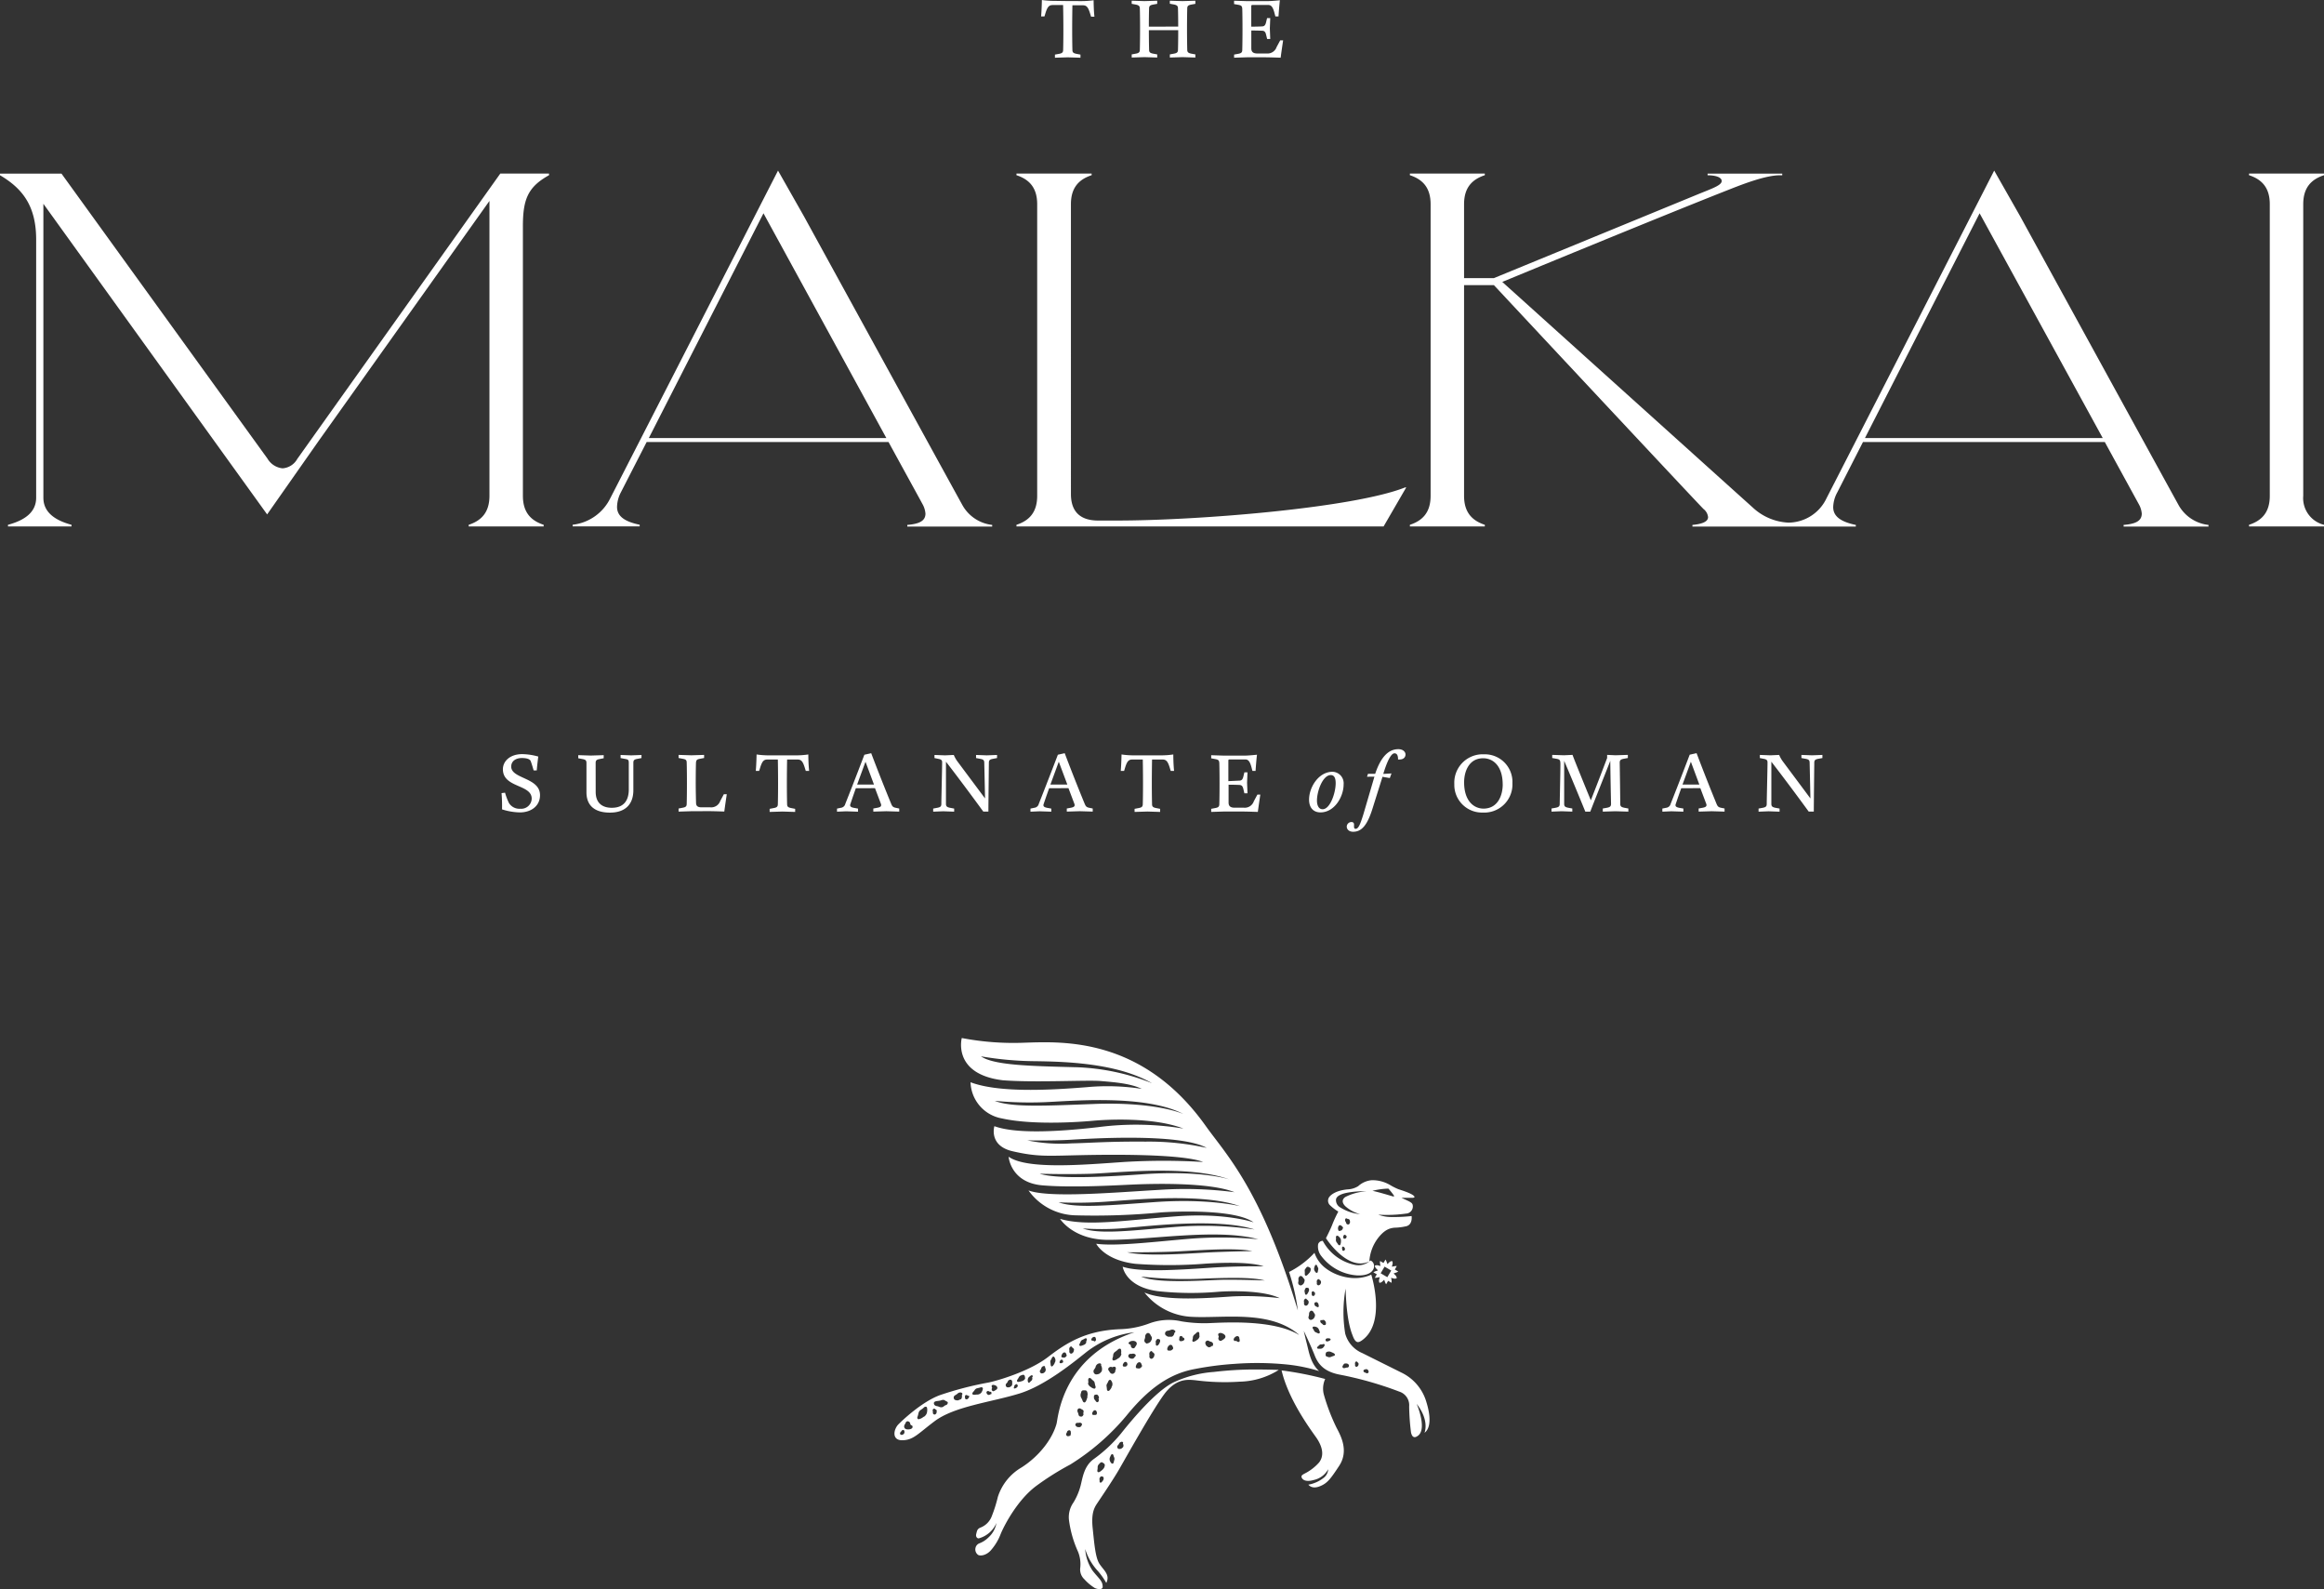 <svg xmlns="http://www.w3.org/2000/svg" width="486.433" height="332.551" viewBox="0 0 486.433 332.551">
  <rect x="0" y="0" width="486.433" height="332.551" fill="#333333" stroke="none"/>
  <g id="Group_272" data-name="Group 272" transform="translate(-90.998 0.111)">
    <g id="Group_298" data-name="Group 298">
      <path id="Path_73" data-name="Path 73" d="M573.086,103.653V42.617c0-3.485,1.7-5.2,4.344-6.062v-.343H561.74v.343c2.643.859,4.344,2.577,4.344,6.062v61.036c0,3.485-1.7,5.195-4.344,6.062v.344h15.691v-.344A5.746,5.746,0,0,1,573.086,103.653ZM253.843,35.622h0l.016.016Zm38.646,70.06c-.99-1.759-33.222-60.537-33.222-60.537l-5.424-9.555h0s-32.976,64.439-35.1,68.546a9.993,9.993,0,0,1-7.878,5.562v.344h14.021V109.7c-3.076-.638-4.736-1.742-4.736-3.73a6.9,6.9,0,0,1,.818-3.084l5.383-10.5h50.622c3.878,7.093,6.733,12.271,7.125,13.015a4.844,4.844,0,0,1,.606,1.972c0,1.636-1.5,2.168-3.8,2.364v.343h17.768v-.343A8.182,8.182,0,0,1,292.488,105.682ZM226.8,91.562l24-47.038,25.72,47.038Zm97.988,17.262h-3.91c-4.811,0-5.727-3-5.727-5.579V42.617c0-3.485,1.7-5.2,4.336-6.062v-.343H303.753v.343c2.634.859,4.336,2.577,4.336,6.062v61.036c0,3.485-1.7,5.195-4.336,6.062v.344h76.841l4.745-8.181h-.213C374.328,106.189,341.72,108.823,324.786,108.823ZM205.913,36.555v-.343h-10.2L153.22,95.93a3.822,3.822,0,0,1-3.084,1.963,4.154,4.154,0,0,1-3.158-2.037L103.866,36.22H91v.343c4.753,2.8,7.567,6.463,7.567,13.482v53.993c0,3.174-2.6,4.786-5.9,5.677v.344h13.3v-.344c-3.272-.891-5.89-2.5-5.89-5.677v-61.5l46.834,65,10.864-15.494,35.668-50.107v61.715c0,3.485-1.71,5.195-4.344,6.062v.344h15.69v-.344c-2.642-.867-4.344-2.577-4.344-6.062V47.386C200.431,41.66,201.438,39.034,205.913,36.555Zm341.135,69.127c-.99-1.759-33.214-60.537-33.214-60.537L508.4,35.59h0s-32.967,64.439-35.087,68.546a8.884,8.884,0,0,1-8.009,5.121,11.733,11.733,0,0,1-7.452-3.174c-2.045-1.824-52.414-47.195-52.414-47.195h0c.532-.221,32.854-13.588,48.1-19.576,2.92-1.145,7.216-2.741,9.981-2.741h.515v-.343H448.413v.343h0c1.555,0,2.855.36,2.945,1.113.123.916-1.734,1.554-4.745,2.773L403.689,58.087h-6.25V42.617c0-3.485,1.71-5.2,4.344-6.062v-.343H386.1v.343c2.634.859,4.336,2.577,4.336,6.062v61.036c0,3.485-1.7,5.195-4.336,6.062v.344h15.682v-.344c-2.634-.867-4.344-2.577-4.344-6.062v-44.1h6.242s42.163,45.149,43.881,46.859a2.454,2.454,0,0,1,.949,1.694c0,.99-1.325,1.448-3.273,1.636v.344h34.2v-.344c-3.067-.638-4.736-1.742-4.736-3.731a6.806,6.806,0,0,1,.859-3.084c.14-.27,2.283-4.483,5.375-10.537h50.614l7.125,13.015a4.732,4.732,0,0,1,.614,1.971c0,1.637-1.5,2.168-3.8,2.364v.344h17.768v-.344A8.18,8.18,0,0,1,547.047,105.682Zm-65.7-14.12,24-47.038L531.12,91.562ZM508.4,35.622h0l.017.016ZM317.366.118a17.589,17.589,0,0,0,2.535-.18s0,1.922.172,3.444h-.7l-.237-.753c-.4-1.268-.728-1.636-1.513-1.636h-2.16s-.049,2.282-.049,5.039.049,4.3.049,4.3c0,.5.188.687.818.818l.867.164v.654l-2.651-.082-2.692.082v-.654l.9-.164c.606-.114.818-.3.818-.818,0,0,.049-1.538.049-4.3s-.058-5.088-.058-5.088h-2.151c-.818,0-1.12.4-1.522,1.636l-.229.753h-.7c.131-1.522.163-3.444.163-3.444a17.84,17.84,0,0,0,2.544.18L314.5.11Zm20.239,5.334c0-2.561-.049-3.8-.049-3.8,0-.5-.188-.679-.818-.818l-.884-.163V.037l2.667.082L341.2.037V.691l-.883.163c-.622.123-.818.3-.818.818,0,0-.049,1.473-.049,4.229s.049,4.393.049,4.393c0,.5.2.687.818.818l.883.163v.654l-2.675-.082-2.667.082v-.654l.884-.163c.614-.115.818-.3.818-.818,0,0,.049-1.456.049-4.09h-6.144c0,2.6.049,4.09.049,4.09,0,.5.18.687.818.818l.884.163v.654l-2.675-.082-2.667.082v-.654l.883-.163c.614-.115.818-.3.818-.818,0,0,.049-1.636.049-4.393s-.049-4.229-.049-4.229c0-.5-.2-.679-.818-.818L327.87.691V.037l2.667.082,2.675-.082V.691l-.884.163c-.622.123-.818.3-.818.818,0,0-.049,1.235-.049,3.8Zm17.482-.033c.532,0,.752-.237.9-.818l.221-.924h.663l-.082,2.176.082,2.2h-.646L356,7.137c-.147-.622-.385-.818-.9-.818-.965-.049-2.192-.049-2.192-.049v3.755c0,.72.4,1.055,1.235,1.055h1.971A2,2,0,0,0,358.2,9.739l.753-1.4h.614c-.049.3-.45,3.019-.515,3.624,0,0-2.291-.082-3.273-.082H351.93l-2.626.082v-.654l.892-.164c.614-.114.818-.3.818-.818,0,0,.049-1.538.049-4.3s-.049-4.311-.049-4.311c-.049-.564-.2-.7-.818-.818L349.3.74v-.7l2.626.082h4.344c.966,0,2.618-.18,2.618-.18S358.76.961,358.6,3.325h-.655l-.2-.761c-.286-1.056-.605-1.636-1.276-1.636H353.2c-.287,0-.3.107-.3.27v4.27S354.122,5.468,355.087,5.419Z" fill="#fff"/>
      <path id="Path_74" data-name="Path 74" d="M331.906,366.239a2.184,2.184,0,0,0,2.365-1.986c0-.041.006-.083.007-.124,0-3.051-6.029-2.216-6.029-6.16,0-1.636,1.44-3.158,4.041-3.158a12.914,12.914,0,0,1,3.362.508s-.2,1.53-.319,2.9h-.654s-.262-.99-.6-1.922c-.115-.335-.589-.671-1.857-.671s-2.233.638-2.233,1.792c0,2.6,6.029,2.25,6.029,5.98,0,2.25-1.84,3.608-4.229,3.608a12.857,12.857,0,0,1-3.722-.638,32.551,32.551,0,0,0-.1-3.4l.728-.09a13.634,13.634,0,0,0,.817,2.16A2.577,2.577,0,0,0,331.906,366.239ZM347.67,362.7c0,2.569,1.636,3.338,3.378,3.338,2.822,0,3.551-1.939,3.551-3.837v-5.579c0-.67-.2-.7-.818-.818l-.9-.172v-.646l2.225.082,2.152-.082v.646l-.884.172c-.622.114-.818.278-.818.818v5.727c0,3-1.726,4.7-4.908,4.7s-4.909-1.473-4.909-4.262v-6.127c0-.54-.2-.7-.818-.818l-.9-.172v-.646l2.642.082,2.683-.082v.646l-.867.172c-.614.115-.818.278-.818.818Zm19.969,4.058-2.618.082v-.646l.883-.172c.622-.115.818-.3.818-.818,0,0,.049-1.57.049-4.327s-.049-4.27-.049-4.27c0-.573-.2-.7-.818-.818l-.883-.172v-.646l2.691.082,2.651-.082v.646l-.884.172c-.6.114-.769.245-.818.818,0,0-.05,1.522-.05,4.27,0,1.693.05,3.477.066,4.131s.336.933,1.17.933h1.816a1.988,1.988,0,0,0,2.078-1.333l.753-1.407h.614c-.049.3-.45,3.027-.516,3.624,0,0-2.29-.082-3.272-.082Zm22-11.69a17.1,17.1,0,0,0,2.536-.188s0,1.922.172,3.444h-.7l-.237-.752c-.4-1.268-.736-1.636-1.522-1.636h-2.151s-.05,2.29-.05,5.039.05,4.295.05,4.295c0,.5.18.688.818.818l.867.171v.646l-2.651-.081-2.691.081v-.646l.9-.171c.606-.114.818-.3.818-.818,0,0,.049-1.538.049-4.295s-.049-5.039-.049-5.039H383.64c-.818,0-1.12.4-1.521,1.636l-.237.752h-.7c.131-1.521.164-3.444.164-3.444a17.107,17.107,0,0,0,2.536.188h5.751Zm12.484,6.88c-.745,2.1-1.129,3.273-1.129,3.273-.188.482.05.687.646.818l.941.172v.646l-2.5-.082-1.9.082v-.646l.818-.172a1.063,1.063,0,0,0,.916-.818c1.858-4.655,3.992-10.283,3.992-10.283l1.432-.319s1.841,4.908,4.18,10.585c.2.483.352.7.867.818l.818.172v.646l-2.708-.082-2.716.082v-.646l.9-.172c.6-.115.867-.319.688-.818l-1.236-3.272Zm2.021-5.547-1.75,4.777h3.526Zm15.257-.6-.818-.172v-.646l2.2.082,1.841-.082a6.72,6.72,0,0,0,.7,1.267l5.841,7.829s-.082-4.221-.163-7.461c0-.54-.2-.7-.818-.818l-.9-.172v-.646l2.234.082,2.16-.082v.646l-.892.172c-.614.114-.817.278-.817.818,0,0-.1,8.77-.1,10.218H428.8c-4.737-6.5-7.813-10.439-7.813-10.439v8.819c0,.515.2.687.818.818l.9.172v.646l-2.3-.082-2.095.082v-.646l.892-.172c.614-.115.818-.286.818-.818,0-1.048.164-7.477.164-8.6C420.217,356.1,420.02,355.915,419.4,355.8Zm23.184,6.144c-.752,2.1-1.137,3.273-1.137,3.273-.18.482.049.687.654.818l.933.172v.646l-2.454-.082-1.906.082v-.646l.818-.172a1.072,1.072,0,0,0,.924-.818c1.849-4.655,3.992-10.283,3.992-10.283l1.432-.319s1.841,4.908,4.18,10.585c.2.483.352.7.867.818l.818.172v.646L449,366.755l-2.725.082v-.646l.908-.172c.6-.115.867-.319.679-.818l-1.236-3.272ZM444.6,356.4l-1.751,4.777h3.542Zm21.425-1.333a17.177,17.177,0,0,0,2.545-.188s0,1.922.163,3.444h-.7l-.229-.752c-.4-1.268-.736-1.636-1.522-1.636h-2.16s-.049,2.29-.049,5.039.049,4.295.049,4.295c0,.5.188.688.818.818l.875.171v.646l-2.659-.081-2.692.081v-.646l.9-.171c.605-.114.818-.3.818-.818,0,0,.049-1.538.049-4.295s-.049-5.039-.049-5.039h-2.16c-.818,0-1.121.4-1.521,1.636l-.229.752h-.7c.131-1.521.163-3.444.163-3.444a17.167,17.167,0,0,0,2.545.188h5.751Zm16.3,5.293c.54,0,.753-.237.9-.818l.221-.916h.654l-.09,2.168L484.1,363h-.654l-.221-.924c-.147-.614-.385-.818-.9-.818-.966-.049-2.185-.049-2.185-.049v3.755c0,.72.4,1.055,1.236,1.055h1.972a1.989,1.989,0,0,0,2.07-1.333l.752-1.407h.614c-.049.3-.45,3.027-.516,3.624,0,0-2.29-.081-3.273-.081h-3.877l-2.618.081v-.646l.883-.171c.614-.115.819-.3.819-.818,0,0,.048-1.538.048-4.295s-.048-4.3-.048-4.3c-.049-.573-.205-.7-.819-.818l-.883-.172v-.646l2.618.082h4.344c.973,0,2.626-.188,2.626-.188s-.14,1.023-.3,3.395h-.654l-.2-.769c-.286-1.055-.606-1.636-1.268-1.636h-3.272c-.286,0-.3.1-.3.27v4.27S481.359,360.406,482.325,360.358Zm21.893.786c0,2.585-1.906,5.858-4.852,5.858-1.317,0-2.38-.818-2.38-2.675,0-2.569,1.98-5.825,4.908-5.825a2.4,2.4,0,0,1,2.334,2.474C504.226,361.032,504.222,361.088,504.218,361.144Zm-4.394,5.195c1.571,0,2.732-3.411,2.732-5.448,0-1.154-.344-1.7-1.031-1.7-1.636,0-2.887,3.272-2.887,5.358,0,.72.229,1.792,1.186,1.792Zm9.294-6.8.2-.605h1.506c1.2-3.592,2.822-5.162,4.843-5.162.982,0,1.506.556,1.506,1.121,0,.434-.287,1.039-1.26,1.039a1.733,1.733,0,0,1-.3,0c0-.818-.2-1.292-.753-1.292-1.006,0-2.021,3.272-2.34,4.311l1.718-.1-.352.965-1.53-.262L510.3,366.1c-1.113,3.608-2.316,4.957-4.09,4.957-.9,0-1.334-.548-1.334-1.063a.983.983,0,0,1,.989-.975h.043a.482.482,0,0,1,.49.434v.556c0,.245.082.433.327.433.573,0,.941-.818,1.636-3.059l2.307-7.862Zm30.433,1.333a5.891,5.891,0,0,1-5.6,6.163,6.034,6.034,0,0,1-.614,0,5.792,5.792,0,0,1-5.948-5.631c0-.117,0-.233,0-.349a5.939,5.939,0,0,1,5.655-6.21c.192-.009.386-.009.578,0a5.784,5.784,0,0,1,5.935,5.629C539.556,360.607,539.555,360.741,539.55,360.874Zm-2.037.3c0-3.8-1.923-5.5-4.091-5.5-3.035,0-3.984,2.872-3.984,5.039,0,3.813,1.963,5.5,4.09,5.5,3.043-.033,3.992-2.888,3.992-5.072Zm22.521-4.966c-.679,1.775-3.526,8.884-4.189,10.635h-1.038c-1.252-3.059-2.635-6.43-4.426-10.635v9c0,.515.171.679.817.818l.884.163v.654l-2.233-.081-2.119.081v-.654l.9-.163c.6-.123.818-.287.818-.818s.147-6.635.147-8.222c0-.916-.1-1.063-.817-1.2l-.9-.164v-.654l2.454.082,1.8-.082c.27.818,3.157,7.886,3.829,9.506,1.684-4.278,3.411-8.852,3.411-8.852v-.654l1.751.082,2.585-.082v.654l-.883.164c-.6.123-.818.286-.818.818.082,5.015.114,8.606.114,8.606,0,.515.188.679.818.818l.875.163v.654l-2.74-.081-2.61.081v-.654l.908-.163c.6-.123.818-.287.818-.818C560.067,359.541,560.034,356.211,560.034,356.211Zm14.848,5.735c-.753,2.1-1.137,3.272-1.137,3.272-.189.482.049.679.646.818l.94.163v.655l-2.5-.082-1.9.082V366.2l.818-.163a1.079,1.079,0,0,0,.916-.818c1.858-4.663,3.992-10.291,3.992-10.291l1.44-.319s1.833,4.908,4.172,10.594c.2.483.352.7.867.818l.818.164v.655l-2.7-.082-2.725.082v-.655l.9-.164c.6-.123.868-.319.688-.818-.352-.941-1.236-3.272-1.236-3.272ZM576.9,356.4l-1.75,4.777h3.526Zm15.257-.605-.817-.164v-.654l2.208.082,1.833-.082a6.713,6.713,0,0,0,.7,1.268l5.841,7.836s-.082-4.229-.163-7.469c0-.532-.205-.7-.819-.818l-.9-.164v-.654l2.233.082,2.16-.082v.654l-.883.164c-.621.122-.818.286-.818.818,0,0-.1,8.77-.1,10.226h-1.064c-4.744-6.5-7.82-10.439-7.82-10.439v8.819c0,.516.2.679.818.818l.9.163v.655l-2.3-.082-2.095.082V366.2l.892-.163c.613-.123.817-.286.817-.818,0-1.055.164-7.485.164-8.606C592.962,356.1,592.782,355.916,592.159,355.794Z" transform="translate(-131.99 -197.107)" fill="#fff"/>
    </g>
    <path id="Path_75" data-name="Path 75" d="M619.051,539.082l-.72-.418.409-.72a2.051,2.051,0,0,0-.548.041l-.475.09.115-.467a.941.941,0,0,0-.058-.711.928.928,0,0,0-.645.3l-.352.335-.155-.45a2.073,2.073,0,0,0-.245-.508l-.417.72-.72-.409a2.15,2.15,0,0,0,0,.565l.1.474-.474-.114a.952.952,0,0,0-.712.049.984.984,0,0,0,.311.638l.343.352-.466.156a2.006,2.006,0,0,0-.5.245l.72.417-.417.72a2.116,2.116,0,0,0,.556-.041l.474-.09-.114.466a.921.921,0,0,0,.057.72.963.963,0,0,0,.646-.311l.343-.327.155.45a3.228,3.228,0,0,0,.246.5l.417-.72.72.409a2.053,2.053,0,0,0,0-.556l-.09-.483.466.123a.943.943,0,0,0,.712-.049.925.925,0,0,0-.311-.646l-.343-.352.466-.156A2.206,2.206,0,0,0,619.051,539.082Zm-2.29,1.186-1.391-.818.818-1.391,1.392.818Zm-13.252,24.681a4.854,4.854,0,0,1,.245-3.379,69.4,69.4,0,0,0-9.122-1.792c1.538,6.594,6.758,13.269,7.42,14.292,1.235,1.906,1.464,3.632.425,4.974a10.089,10.089,0,0,1-3.043,2.331c-.573.3-.671.458-.63.712s.5,1.21,2.553.622a4.515,4.515,0,0,0,3.027-2.25,2.451,2.451,0,0,1-.818,1.693,7.207,7.207,0,0,1-3.338,1.538c.9.99,2.176.458,2.782.172,1.267-.606,1.939-1.473,3.682-4.131,2.053-3.141.327-6.275-.573-7.984A41.808,41.808,0,0,1,603.508,564.949Zm6.9-25.057c4.156.2,4.09-2.675,2.814-3.117a3.689,3.689,0,0,1-3.37.891,9.86,9.86,0,0,1-6.6-5,1.022,1.022,0,0,0-.973.687,3.219,3.219,0,0,0,.727,2.569A10.246,10.246,0,0,0,610.4,539.892ZM588.8,559.582a72.6,72.6,0,0,0-8.336.515,24.068,24.068,0,0,0-8.18,2.061c-4.091,1.8-9.989,9.228-11.331,10.905a29.977,29.977,0,0,1-5.62,5.252c-2.045,1.44-2.348,3.91-2.749,5.5a13.08,13.08,0,0,1-1.521,3.608,5.317,5.317,0,0,0-.916,3.812,23.15,23.15,0,0,0,1.832,6.381,6.907,6.907,0,0,1,.516,3.419,2.792,2.792,0,0,0,.859,2.454,9.983,9.983,0,0,0,2.192,1.833c.818.368,1.693.295,1.636-.295,0-1.235-.891-1.743-2.16-3.411a9.224,9.224,0,0,1-1.5-4.459,11.971,11.971,0,0,0,2.691,4.639,15.447,15.447,0,0,1,1.726,2.454c.875-1.751-.63-2.708-1.464-4.049s-1.055-4.279-1.382-7.363.286-4.253.891-5.17,3.272-4.827,4.581-7.085,6.814-12.124,9.408-15.7,5.129-3.174,6.593-3.051a47.422,47.422,0,0,0,9.285.3,15.928,15.928,0,0,0,8.181-2.454C591.826,559.582,588.8,559.582,588.8,559.582Zm-31.552,23.233-.074.1c-.131.172-.262.352-.417.352h-.041a.237.237,0,0,1-.18-.2v-.352a.6.6,0,0,1,0-.393l.082-.139.057-.082a.286.286,0,0,1,.385-.123h.065a.343.343,0,0,1,.245.221A.76.76,0,0,1,557.246,582.815Zm0-2.347a2.308,2.308,0,0,0-.188.163c-.3.253-.54.442-.728.442a.227.227,0,0,1-.106,0,.319.319,0,0,1-.163-.327s.041-.254.065-.491v-.147a.956.956,0,0,1,.188-.614,2.8,2.8,0,0,1,.2-.213l.139-.139a.393.393,0,0,1,.553-.052l0,0,.123.082c.131.09.294.2.294.392a1.2,1.2,0,0,1-.4.9Zm2.34-1.825a3.042,3.042,0,0,0-.09.311.417.417,0,0,1-.18.319h-.1a.337.337,0,0,1-.123,0,1.4,1.4,0,0,1-.368-.5,1.015,1.015,0,0,1-.04-.761s.04-.1.074-.164c.106-.27.221-.54.417-.548h0a.271.271,0,0,1,.237.188h0s.049.163.106.335l.041.1a.822.822,0,0,1,.082.491,1.729,1.729,0,0,1-.073.229Zm1.89-2.838-.041.041a1.64,1.64,0,0,1-.368.3,1.131,1.131,0,0,1-.385.073.414.414,0,0,1-.27-.073.474.474,0,0,1-.082-.666.2.2,0,0,1,.017-.021,1.337,1.337,0,0,0,.237-.3h0a.71.71,0,0,1,.425-.417.423.423,0,0,1,.4.041.212.212,0,0,1,.041.188h0a.26.26,0,0,0,0,.2.679.679,0,0,1,.008.638Zm42.441-43.693s4.516,7.06,9.081,4.851a8.925,8.925,0,0,1,1.8-4.859c1.473-1.906,2.593-2.086,3.412-2.193a11.9,11.9,0,0,0,2.56-.319c1.35-.384,1.071-2.118,1.071-2.118a31.935,31.935,0,0,1-4.09.2,7.838,7.838,0,0,1-2.887-.49,28.883,28.883,0,0,0,5.776-.221,1.5,1.5,0,0,0,1.459-1.55,1.593,1.593,0,0,0-.019-.2c-.058-.418-.393-.581-.638-.736s-1.457-.687-1.718-.818h2.086c.343,0,.727,0,.613-.262-.319-.646-3.085-1.431-3.379-1.555a12.882,12.882,0,0,1-1.767-.9,7.365,7.365,0,0,0-3.715-.973,4.8,4.8,0,0,0-2.9,1.251,4.549,4.549,0,0,1-2.2.671c-2.454.229-3.436,1.129-3.689,1.407a1.317,1.317,0,0,0-.106,1.816,9.369,9.369,0,0,0,1.833,1.423,27.581,27.581,0,0,0-1.2,2.569C604.956,530.083,603.917,532.111,603.917,532.111Zm9.817-9.948h.049a15.009,15.009,0,0,1,3.2-.434,13.889,13.889,0,0,1,1.129,1.415c.066.082.18.319-.246.2s-2.994-.908-4.139-1.129c-.065-.033-.024-.049,0-.057ZM607.909,534.3a.721.721,0,0,1-.041.229.369.369,0,0,1-.27.221h0a.269.269,0,0,1-.285-.253.1.1,0,0,1,0-.017.536.536,0,0,0,0-.163.388.388,0,0,1,0-.327c.066-.09.139-.139.2-.131a.156.156,0,0,1,.115.09h0a.326.326,0,0,1,.229.3Zm.278-2.373v.058a.244.244,0,0,1-.2.188l-.147.049a.193.193,0,0,1-.09,0,.2.2,0,0,1-.106-.041c-.132-.1-.107-.393-.09-.458a.432.432,0,0,1,.138-.27.263.263,0,0,1,.311,0l.114.1.049.049a.2.2,0,0,1,.048.285.2.2,0,0,1-.04.042Zm.491-2.7a.531.531,0,0,1-.163,0,.345.345,0,0,1-.352-.254,1.76,1.76,0,0,0-.114-.286h0a.6.6,0,0,1-.123-.466c.044-.158.109-.248.2-.27a.164.164,0,0,1,.164.049.165.165,0,0,0,.131.049h0c.14,0,.426.114.475.295v.049a1.334,1.334,0,0,1,.065.377c-.024.081-.114.409-.287.458Zm-2.643-5.3c.189-.818,1.53-1.154,2.037-1.276a17.876,17.876,0,0,1,4.369-.343A10.95,10.95,0,0,0,608,523.472c-.45.278-1.031.974,0,1.971a7.584,7.584,0,0,0,3.085,1.637,9.506,9.506,0,0,1-4.181-1.415,1.743,1.743,0,0,1-.875-1.742Zm.434,5.914h0a.663.663,0,0,1,.188-.376.351.351,0,0,1,.434,0,1.3,1.3,0,0,1,.18.147l.09.09a.279.279,0,0,1,.083.385.229.229,0,0,1-.018.024l-.057.1c-.057.114-.131.253-.278.286a1.709,1.709,0,0,0-.262.082.26.26,0,0,1-.114,0,.172.172,0,0,1-.123,0,1,1,0,0,1-.131-.737Zm-.458,2.52a1.879,1.879,0,0,0,0-.36.444.444,0,0,1,.09-.36.23.23,0,0,1,.2-.049h0c.2,0,.474.343.507.376a.958.958,0,0,1,.246.752.96.96,0,0,0,0,.188c-.05.368-.107.63-.279.679h-.057a.31.31,0,0,1-.221-.123l-.213-.319a.868.868,0,0,0-.065-.09.814.814,0,0,1-.213-.466.672.672,0,0,1-.008-.229Zm18.962,34.163a9.9,9.9,0,0,0-5.293-6.307c-.981-.491-7.362-3.665-8.123-4.05a6.211,6.211,0,0,1-3.608-4.09,27.393,27.393,0,0,1,.082-9.416c.2,6.88,1.21,9.122,1.5,9.9.655,1.751,1.293,1.35,1.915.932,5.186-3.665,1.955-13.76,1.955-13.76-3.436,1.595-7.444.294-9.539-1.334a6.8,6.8,0,0,1-2.348-3.231,18.6,18.6,0,0,1-5.325,4.009,43.61,43.61,0,0,1,1.849,8.058c-7.715-25.409-14.979-32.575-19.273-38.6-13.212-18.587-29.942-17.687-37.836-17.441a57.39,57.39,0,0,1-13.236-.974s-2.037,7.535,8.549,8.835c6.684.532,17.679-.082,20.525.164s6.226.491,8.59,1.636a47.1,47.1,0,0,0-11.584-.344c-6.962.548-18.136,1.276-24.247-1.038a7.943,7.943,0,0,0,6.544,7.567c6.6,1.472,16.493.736,19.143.49s12.508-.818,18.873,1.636a61.3,61.3,0,0,0-17.826-.3c-9.588,1.113-17.629,1.309-21.745-.2,0,0-1.259,4.09,3.829,5.252s7.125.973,13.964.818,21.539-.287,25.9,1.423a139.248,139.248,0,0,0-16.575,0c-8.344.573-20.272,1.637-24.141-1.1,0,0,.4,5.415,7.044,5.988s16.574-.082,19.789-.2,15.183-.491,20.452,1.636a80.057,80.057,0,0,0-15.675-.491c-9.325.532-23.086,1.751-27.446.123a12.43,12.43,0,0,0,9.94,5.211,145.71,145.71,0,0,0,17.793-.614c2.25-.163,15.346-.818,19.381,2.078,0,0-5.825-2.037-16.166-1.26s-18.733,2.2-24.345.532c0,0,2.724,4.36,10.013,4.393,9,.041,22.907-2.454,31.479-.123a83.211,83.211,0,0,0-14.095-.123c-7.486.614-15.543,1.636-19.83,1.063,0,0,1.734,3.461,8.23,4.2a95.483,95.483,0,0,0,14.725-.041c2.324-.139,8.917-.5,12.116.565,0,0-5.489-.09-11.036.286-6.626.45-14.9,1.014-18.488-.2,0,0,.572,4.213,7.362,5.113a65.625,65.625,0,0,0,12.7.123c3.419-.246,9.744-.188,12.795,1.341a60.439,60.439,0,0,0-9.858-.368c-4.581.311-14.177,1.1-18.448-.818a13.425,13.425,0,0,0,10.095,5.1c6.545.319,16.141-1.472,22.211,3.7v.049c-5.3-3.191-15.346-2.577-18.4-2.454a28.8,28.8,0,0,1-6.217-.368,11.8,11.8,0,0,0-6.839.507,18.972,18.972,0,0,1-6.045,1.146c-7.035.3-11.069,2.806-14.987,5.825s-10.635,4.966-12.459,5.334a70.839,70.839,0,0,0-10.177,2.642c-3.869,1.424-8.082,5.5-8.68,6.111-1.047,1.088-1.423,3.386.867,3.329s3.215-1.358,6.708-3.984c4.172-3.133,11.813-3.968,17.711-5.784,5.407-1.637,11.527-6.676,13.7-8.4a20.388,20.388,0,0,1,10.414-4.434c-15.266,5.072-15.969,18-16.3,19.151-.892,3.223-3.641,6.782-7.306,9.13a11.013,11.013,0,0,0-4.974,6.16,29.111,29.111,0,0,1-1.26,4.009,4.09,4.09,0,0,1-2.454,2.454c-.614.295-.654.646-.818,1.318s.311.965.548.907a5.658,5.658,0,0,0,3.689-3.215,5.335,5.335,0,0,1-1.677,3.027,5.4,5.4,0,0,1-1.89,1.227,1.311,1.311,0,0,0-.818.941,1.417,1.417,0,0,0,.516,1.464c.466.319,1.849.139,2.83-1.1a11.223,11.223,0,0,0,1.963-3.362c.948-2.217,3.624-7.052,7.223-9.817a57.641,57.641,0,0,1,7.3-4.614A48.952,48.952,0,0,0,562.2,569.2c4.581-5.621,8.941-8.712,14.153-9.694a65.887,65.887,0,0,1,8.451-1.1,63.4,63.4,0,0,1,10.929.131,34.773,34.773,0,0,1,6.749,1.375c-1.807-1.636-2.127-4.017-2.568-5.726-.311-1.2-.638-2.683-.638-2.683s1.505,3.133,2.282,5.13,2.119,3.378,5.047,3.992a74.453,74.453,0,0,1,12.648,3.584,2.985,2.985,0,0,1,2.079,3.117,48.752,48.752,0,0,0,.376,5.342c.278,1.587,1.194.949,1.194.949,2.454-1.195,0-6.839,0-6.839,2.773,3.542,1.636,6.046,1.636,6.046C625.252,572.344,626.266,570.8,624.974,566.519Zm-73.626-70.2c-9.228-.237-16.975-.4-19.634-2.274a69.528,69.528,0,0,0,11.183,1.015c6.389.082,17.253.368,24.608,4.606A46.811,46.811,0,0,0,551.348,496.321Zm4.189,7.69c-9.67.343-17.294.818-20.935-.646a79.015,79.015,0,0,0,10.193.286c5.465-.2,21.2-1.767,29.352,2.5.025,0-5.5-2.6-18.587-2.143Zm10.733,7.886c-8-.058-11.527.27-15.543.36a35.355,35.355,0,0,1-9.326-.622s4.974.1,8.958-.123c3.019-.171,22.783-1.53,28.591,1.693a55.859,55.859,0,0,0-12.655-1.309Zm-1.014,6.847c-9.228.646-17.842.949-21.27-.131,0,0,5.865.171,10.97,0,5.432-.213,20.231-1.873,28.73,1.186C582.7,519.5,577.027,517.91,565.255,518.744Zm2.928,5.8c-9.252.646-16.541,1.375-20.222.058a87.215,87.215,0,0,0,9.817-.131c5.456-.36,20.247-1.914,28.15.941,0,0-6.5-1.661-17.76-.867Zm3.6,5.252c-8.746.728-15.257,1.538-18.759.27a57,57,0,0,0,9.146-.106c5.162-.45,19.2-2.078,26.791.319A74.422,74.422,0,0,0,571.8,529.8Zm6.037,5.375c-4.647.27-12.034.7-15.543-.123,0,0,4.3.057,9.342-.123,4.311-.156,12.86-.949,16.861-.123-.049,0-6.045.09-10.677.369Zm4.508,5.636c-3.346.066-13.784.9-17.089-.671a81.259,81.259,0,0,0,13.375.409c7.167-.261,10.333-.147,12.508.409-.016,0-4.515-.188-8.81-.148ZM515.59,573.023h0a1.6,1.6,0,0,1-.253.2.8.8,0,0,1-.245.041.312.312,0,0,1-.221-.065.352.352,0,0,1,0-.5v0a.8.8,0,0,0,.164-.188h0a.426.426,0,0,1,.27-.245.254.254,0,0,1,.311.074.376.376,0,0,1,.074.262.231.231,0,0,0,0,.066.417.417,0,0,1-.114.36Zm1.784-1.285c-.107.262-.54.377-.753.377H516.4a.9.9,0,0,1-.548-.139.589.589,0,0,1-.188-.662c0-.1.114-.238.18-.369a1.792,1.792,0,0,0,.106-.213.425.425,0,0,1,.524-.295.352.352,0,0,1,.048.016.557.557,0,0,1,.393.548c0,.147.229.262.3.295h.041a.36.36,0,0,1,.1.442Zm3.059-3.272a1.465,1.465,0,0,1-.63.99c-.074,0-.164.09-.262.148a2.1,2.1,0,0,1-.867.384.343.343,0,0,1-.164-.04.377.377,0,0,1-.115-.385s.1-.278.18-.564a.27.27,0,0,1,.041-.172,1.136,1.136,0,0,1,.327-.67l.311-.221a3.22,3.22,0,0,0,.45-.344.59.59,0,0,1,.474-.221.286.286,0,0,1,.221.156,2.076,2.076,0,0,1,.016.973Zm1.98-.172a1.4,1.4,0,0,1,0,.36c0,.073-.2.343-.368.352h0a.369.369,0,0,1-.408-.324c0-.007,0-.013,0-.019a1.059,1.059,0,0,0,0-.286h0a.491.491,0,0,1,0-.4.278.278,0,0,1,.286-.188.374.374,0,0,1,.262.139l.066.041c.1.074.237.171.237.311Zm2.094-1.325a1.347,1.347,0,0,1-.188.09,1.122,1.122,0,0,0-.327.18.821.821,0,0,1-.6.254,1.094,1.094,0,0,1-.4-.082,2.042,2.042,0,0,0-.49-.156.983.983,0,0,1-.377-.131.547.547,0,0,1-.27-.532c0-.147.164-.335.605-.4a5.321,5.321,0,0,0,.728-.106h.041c.2-.082.606-.237.875-.058a5.031,5.031,0,0,0,.54.3.229.229,0,0,1,.122.2.548.548,0,0,1-.278.466Zm3.273-2.16a.35.35,0,0,0-.049.286c0,.156,0,.63-.27.744h-.074a1.974,1.974,0,0,1-.54.213h-.057c-.172,0-.581-.057-.68-.245a.557.557,0,0,1,.112-.779.535.535,0,0,1,.061-.039,2.267,2.267,0,0,0,.417-.278h.041a.818.818,0,0,1,.638-.319.475.475,0,0,1,.417.188.188.188,0,0,1-.055.26l0,0Zm1.244.867h0a.556.556,0,0,1-.344.155h0a.319.319,0,0,1-.311-.245,1.214,1.214,0,0,1,0-.2.705.705,0,0,1,0-.115.254.254,0,0,1,.162-.32l.027-.007a.3.3,0,0,1,.36.123.179.179,0,0,0,.148,0h0a.2.2,0,0,1,.2.172,1.349,1.349,0,0,1-.286.474Zm2.855-1.382a1.172,1.172,0,0,1-.818.532h-.237a4.529,4.529,0,0,1-.507.049c-.18,0-.311,0-.377-.131a.319.319,0,0,1,.041-.344l.3-.36a.951.951,0,0,0,.082-.106.889.889,0,0,1,.466-.4l.3-.074a3.348,3.348,0,0,0,.425-.106h0a.5.5,0,0,1,.434,0,.246.246,0,0,1,.123.2,1.633,1.633,0,0,1-.278.777Zm2.029.4a.178.178,0,0,1-.139.074.127.127,0,0,0-.09,0,.465.465,0,0,1-.319.131.242.242,0,0,1-.131,0h0a1.115,1.115,0,0,1-.246-.18s-.188-.287-.106-.434a.336.336,0,0,1,.444-.167l.006,0a.725.725,0,0,0,.213.1v.106l.049-.106a.5.5,0,0,1,.336.2,1.512,1.512,0,0,1-.058.3Zm1.039-.925a1.8,1.8,0,0,1-.253.18l-.148.082a.449.449,0,0,1-.253.1.335.335,0,0,1-.253-.139.431.431,0,0,1,0-.523.579.579,0,0,0-.082-.27h0a.3.3,0,0,1,.09-.336c.18-.139.524,0,.654.041h0a.818.818,0,0,1,.409.368.442.442,0,0,1-.2.532Zm3.273-.867-.057.049a1.525,1.525,0,0,1-.4.311,1.052,1.052,0,0,1-.385.065.417.417,0,0,1-.31-.09.491.491,0,0,1-.075-.69l.026-.03a1.856,1.856,0,0,0,.278-.335v-.049a.662.662,0,0,1,.4-.385.367.367,0,0,1,.442.106.5.5,0,0,1,.106.393.831.831,0,0,0,0,.114c.016.213.016.491-.1.573Zm.973.474-.09.049a.825.825,0,0,1-.344.131.288.288,0,0,1-.106,0,.2.2,0,0,1-.057-.213l.074-.2v-.057a.457.457,0,0,1,.155-.27l.115-.074L539,562.7a.221.221,0,0,1,.31.04h0v.041a.3.3,0,0,1,.106.245.6.6,0,0,1-.3.385Zm1.792-1.956a1.071,1.071,0,0,1-.654.589l-.213.057a2.454,2.454,0,0,1-.581.115.3.3,0,0,1-.245-.09.3.3,0,0,1,0-.319s.131-.188.238-.368l.065-.115a.889.889,0,0,1,.377-.417,1.605,1.605,0,0,1,.245-.09l.155-.058a.352.352,0,0,1,.47.162l0,.009.057.106c-.008.155.082.3.008.45Zm1.481-.057v.09a.727.727,0,0,1-.131.4l-.147.139a1.326,1.326,0,0,0-.188.188.359.359,0,0,1-.262.172h0a.2.2,0,0,1-.163-.1,1.158,1.158,0,0,1-.074-.523.867.867,0,0,1,.278-.59.485.485,0,0,0,.114-.09c.2-.156.392-.319.54-.245a.245.245,0,0,1,.115.245.815.815,0,0,0-.156.344Zm2.773-1.44-.041.05a1.655,1.655,0,0,1-.327.319,1.008,1.008,0,0,1-.433.114.288.288,0,0,1-.188-.058.441.441,0,0,1-.159-.6c.009-.015.018-.028.028-.042a1.32,1.32,0,0,0,.2-.319v-.041a.689.689,0,0,1,.368-.434c.18-.065.3-.065.385,0a.181.181,0,0,1,.057.172.246.246,0,0,0,.049.2.663.663,0,0,1-.016.68Zm1.9-1.636-.106.156c-.2.294-.343.5-.515.5h0q-.131,0-.2-.221c-.066-.221,0-.2-.057-.385v-.106a.766.766,0,0,1,0-.507l.122-.221a2.846,2.846,0,0,0,.164-.311.458.458,0,0,1,.237-.286.228.228,0,0,1,.2,0,1.283,1.283,0,0,1,.294.564.956.956,0,0,1-.221.827Zm1.637-.115h-.058a.342.342,0,0,1-.213.1h0a.841.841,0,0,0-.163,0,.188.188,0,0,1-.164-.1c-.074-.147.074-.4.115-.458a.43.43,0,0,1,.237-.18.261.261,0,0,1,.286.131h0a.646.646,0,0,1,.066.131v.065a.213.213,0,0,1-.2.319Zm.753-1.276-.1.066a.579.579,0,0,1-.311.147h-.057q-.138-.027-.278-.041a.246.246,0,0,1-.213-.115c-.106-.213.131-.605.188-.679h0a.66.66,0,0,1,.335-.254.352.352,0,0,1,.393.18,1.037,1.037,0,0,1,.09.213l.05.114a.278.278,0,0,1-.153.363.356.356,0,0,1-.044.014Zm1.636-1.366a1.4,1.4,0,0,1-.114.409c-.041.066-.262.328-.45.328h0a.41.41,0,0,1-.4-.423.322.322,0,0,1,0-.036,1.433,1.433,0,0,0,0-.344h0a.64.64,0,0,1,.1-.524c.115-.131.221-.188.311-.171a.189.189,0,0,1,.131.114.2.2,0,0,0,.123.131h0c.114.049.36.3.319.507Zm2.626-1.693a.931.931,0,0,1-.524.589l-.18.066a1.83,1.83,0,0,1-.556.164.236.236,0,0,1-.171-.066.262.262,0,0,1-.049-.294s.1-.172.172-.344l.049-.1a.822.822,0,0,1,.295-.417l.229-.115a1.805,1.805,0,0,0,.311-.163.442.442,0,0,1,.36-.09.23.23,0,0,1,.147.139,1.275,1.275,0,0,1-.213.646Zm1.849-.131h-.123a.374.374,0,0,1-.27-.147h-.221a.254.254,0,0,1-.221-.172c-.041-.18.139-.385.221-.459h0a.621.621,0,0,1,.376-.171h0a.36.36,0,0,1,.336.253.51.51,0,0,0,.04.229c.041.081,0,.081,0,.114a.385.385,0,0,1-.27.36Zm7.117.18c.123-.229.532-.287.72-.287h.049a.982.982,0,0,1,.622.188.532.532,0,0,1,.115.63,2.9,2.9,0,0,1-.188.319l-.115.164a.416.416,0,0,1-.368.253.394.394,0,0,1-.2-.049.514.514,0,0,1-.311-.54c0-.1-.147-.213-.221-.246h-.041a.344.344,0,0,1-.2-.425Zm-12.181,19.331-.041.041a1.235,1.235,0,0,1-.3.237,1.034,1.034,0,0,1-.3.05.328.328,0,0,1-.253-.082.41.41,0,0,1-.06-.576l.019-.022a1.165,1.165,0,0,0,.082-.2v-.041a.54.54,0,0,1,.327-.295.3.3,0,0,1,.377.09.447.447,0,0,1,.082.319v.074a.465.465,0,0,1-.058.409Zm2.267-1.988a.106.106,0,0,0-.074.082.574.574,0,0,1-.426.343h-.172a1.23,1.23,0,0,1-.368-.066c-.074-.04-.344-.237-.335-.433a.409.409,0,0,1,.409-.409h.008a1.191,1.191,0,0,0,.287,0,.621.621,0,0,1,.507.049h0c.14.1.2.2.188.3a.2.2,0,0,1-.155.147Zm.368-2.372c0,.107-.18.532-.418.581h-.155a.483.483,0,0,1-.507-.384h0a1.415,1.415,0,0,0-.115-.385v-.058a.669.669,0,0,1-.1-.556.409.409,0,0,1,.36-.336.551.551,0,0,1,.393.131l.1.049c.164.082.384.188.417.377v.074a1.49,1.49,0,0,1-.106.516Zm.818-3.559a2.413,2.413,0,0,0-.1.27c-.164.516-.3.883-.565.916h0a.4.4,0,0,1-.319-.221s-.114-.27-.229-.524l-.074-.147a1.11,1.11,0,0,1-.188-.711.924.924,0,0,1,.073-.335l.057-.213a.459.459,0,0,1,.521-.385h.158c.188,0,.417,0,.524.2a1.411,1.411,0,0,1,.041,1.154Zm.156-2.871v-.213c-.041-.36-.074-.728.139-.818a.335.335,0,0,1,.377.057l.335.319.106.09a.949.949,0,0,1,.368.483.556.556,0,0,0,.058.287,1.569,1.569,0,0,0,.082.385.5.5,0,0,1,0,.458.279.279,0,0,1-.246.122,1.574,1.574,0,0,1-.687-.335,1.212,1.212,0,0,1-.63-.827Zm1.808,6.5-.074.04a.464.464,0,0,1-.278.131h-.2a1.048,1.048,0,0,0-.2,0,.253.253,0,0,1-.229-.131c-.106-.212.114-.556.155-.605a.623.623,0,0,1,.311-.245.344.344,0,0,1,.385.18,1.172,1.172,0,0,1,.082.171v.09a.294.294,0,0,1-.057.377Zm.4-3.15c0,.287-.057.573-.253.646a.143.143,0,0,1-.082,0,.353.353,0,0,1-.237-.106l-.2-.27-.058-.074a.754.754,0,0,1-.212-.425v-.319a.344.344,0,0,1,.317-.368h.083a.394.394,0,0,1,.393.065.884.884,0,0,1,.262.688c-.1.057-.1.115-.139.172Zm.663-5.914-.065.081a2.453,2.453,0,0,1-.483.507,1.637,1.637,0,0,1-.655.163.428.428,0,0,1-.261-.066.663.663,0,0,1-.24-.906c.008-.015.018-.029.027-.043a2.176,2.176,0,0,0,.319-.508v-.049a.991.991,0,0,1,.532-.671c.18-.065.417-.122.556,0a.237.237,0,0,1,.081.221.394.394,0,0,0,.082.335c.049.148.2.7.008.941Zm2.021,3.468a1.136,1.136,0,0,0-.123.18c-.221.327-.393.564-.589.564h-.04c-.107,0-.188-.106-.237-.253s0-.221-.057-.434v-.123a.859.859,0,0,1,0-.573l.139-.253a2.09,2.09,0,0,0,.18-.352.513.513,0,0,1,.286-.327.276.276,0,0,1,.237.041,1.423,1.423,0,0,1,.335.638,1.1,1.1,0,0,1-.229.9Zm.777-3.42v.049a.978.978,0,0,1-.425.482.545.545,0,0,1-.221.049.63.63,0,0,1-.442-.213,2.689,2.689,0,0,1-.2-.295l-.1-.156a.426.426,0,0,1,0-.6.573.573,0,0,1,.054-.045.54.54,0,0,1,.646-.074.362.362,0,0,0,.229-.082h.065a.4.4,0,0,1,.442.122.818.818,0,0,1-.156.769Zm1.259-3.665a1.348,1.348,0,0,1-.556.94l-.237.14a1.817,1.817,0,0,1-.818.377.266.266,0,0,1-.155-.041c-.1-.057-.139-.18-.123-.36,0,0,.082-.27.147-.523v-.164a1.062,1.062,0,0,1,.286-.63l.287-.213a4.649,4.649,0,0,0,.393-.319.573.573,0,0,1,.45-.229.293.293,0,0,1,.221.147,1.768,1.768,0,0,1,.008.884Zm1.154,2.561-.074.049a.457.457,0,0,1-.278.122h-.27a.262.262,0,0,1-.229-.13c-.106-.213.114-.565.156-.606a.539.539,0,0,1,.311-.245.369.369,0,0,1,.393.171,1.342,1.342,0,0,1,.073.18v.09a.287.287,0,0,1-.163.371l-.017.005Zm1.718-1.963a.157.157,0,0,0-.082.1.645.645,0,0,1-.482.384h-.09a1.18,1.18,0,0,1-.408-.082c-.05,0-.393-.245-.377-.475a.483.483,0,0,1,.466-.466,1.072,1.072,0,0,0,.319,0,.706.706,0,0,1,.573.058.387.387,0,0,1,.213.327.213.213,0,0,1-.229.164Zm1.284,2.291-.114.082a.639.639,0,0,1-.36.163h-.074a1.892,1.892,0,0,0-.319-.041.285.285,0,0,1-.253-.147c-.122-.245.131-.7.213-.818h0a.7.7,0,0,1,.392-.3.433.433,0,0,1,.467.212h0a1.938,1.938,0,0,1,.106.253c.019.043.035.087.05.131a.327.327,0,0,1-.129.444.349.349,0,0,1-.076.031Zm1.1-5.023a.613.613,0,0,1-.443-.746l.008-.031a2.212,2.212,0,0,0,.14-.515v-.074a.817.817,0,0,1,.262-.638.433.433,0,0,1,.54-.107.679.679,0,0,1,.327.385.865.865,0,0,0,.074.122c.115.18.278.425.188.63v.082a2.11,2.11,0,0,1-.286.565,1.246,1.246,0,0,1-.679.343.222.222,0,0,1-.229-.008ZM568,556.571a1.272,1.272,0,0,1-.122.425c-.041.074-.278.352-.483.352h0a.45.45,0,0,1-.437-.462c0-.015,0-.03,0-.045a1.637,1.637,0,0,0,0-.36h0a.687.687,0,0,1,.114-.564c.123-.139.237-.2.335-.18a.172.172,0,0,1,.147.131.2.2,0,0,0,.123.123c.139.057.393.335.352.548Zm1.088-2.454-.09.106c-.139.188-.278.377-.442.377H568.5c-.066,0-.148-.057-.188-.213s0-.164,0-.295v-.082a.592.592,0,0,1,0-.409c.028-.053.057-.1.09-.156l.066-.082a.294.294,0,0,1,.394-.135l.007,0h.074a.307.307,0,0,1,.262.229.816.816,0,0,1-.2.67Zm2.676,1.309a.253.253,0,0,0-.082.057.594.594,0,0,1-.343.148h-.09a1.439,1.439,0,0,0-.246,0,.287.287,0,0,1-.27-.155c-.131-.27.139-.7.18-.744a.817.817,0,0,1,.385-.3.427.427,0,0,1,.474.221,1.378,1.378,0,0,1,.1.221s0,.074.042.1a.361.361,0,0,1-.2.468l-.02.007Zm.548-3.607a.368.368,0,0,0-.156.27c0,.172-.27.614-.548.638h-.712c-.139-.041-.6-.27-.638-.515a.589.589,0,0,1,.422-.719l.045-.009a1.936,1.936,0,0,0,.515-.115h.05a.891.891,0,0,1,.753-.082c.155.074.343.188.36.344a.2.2,0,0,1-.164.2Zm2,1.415c0,.2-.294.343-.417.377h0a1.115,1.115,0,0,1-.286.049.508.508,0,0,1-.171,0,.385.385,0,0,1-.246-.4,2.019,2.019,0,0,1,.05-.245.811.811,0,0,0,0-.131.319.319,0,0,1,.34-.3l.02,0a.384.384,0,0,1,.351.286c0,.041.1.074.156.082h.049a.27.27,0,0,1,.1.295Zm3.166-.728a1.118,1.118,0,0,1-.433.818,1.468,1.468,0,0,0-.18.123,1.43,1.43,0,0,1-.663.327.227.227,0,0,1-.122,0,.3.3,0,0,1-.123-.319s.057-.213.1-.425v-.123a.864.864,0,0,1,.221-.532,2.887,2.887,0,0,1,.221-.188,3.521,3.521,0,0,0,.3-.262h0a.511.511,0,0,1,.376-.2.271.271,0,0,1,.2.123,1.5,1.5,0,0,1,.024.679Zm2.831,2.029a.239.239,0,0,1-.213.122h0a.171.171,0,0,0-.139.066.819.819,0,0,1-.507.213.342.342,0,0,1-.2-.057h0a1.554,1.554,0,0,1-.393-.3c-.041-.057-.286-.474-.156-.72a.5.5,0,0,1,.642-.293.578.578,0,0,1,.054.024,1.459,1.459,0,0,0,.327.164h0a.694.694,0,0,1,.532.343.507.507,0,0,1-.025.458Zm2.314-1.366a2.949,2.949,0,0,1-.311.213l-.172.106a.513.513,0,0,1-.3.106.368.368,0,0,1-.311-.164.525.525,0,0,1-.057-.63.413.413,0,0,0-.09-.327v-.049a.369.369,0,0,1,.106-.409.865.865,0,0,1,.818.057h.049a1.04,1.04,0,0,1,.49.45.523.523,0,0,1-.294.663Zm3.076.638h-.147a.434.434,0,0,1-.344-.188.331.331,0,0,0-.221,0h-.1a.318.318,0,0,1-.278-.229c-.058-.221.171-.491.278-.573h0a.815.815,0,0,1,.474-.221h0a.451.451,0,0,1,.418.327h0a.68.68,0,0,0,.049.286c.049.106,0,.106,0,.147a.343.343,0,0,1-.13.468.373.373,0,0,1-.074.031Zm16.852-13.04a.2.2,0,0,0,.09.107.5.5,0,0,1,.246.458v.041a1.216,1.216,0,0,1-.123.343.646.646,0,0,1-.393.254h-.041a.367.367,0,0,1-.33-.4.222.222,0,0,1,0-.023.832.832,0,0,0,0-.286h0a.533.533,0,0,1,.114-.442c.107-.106.205-.155.287-.131A.162.162,0,0,1,602.55,540.766Zm-.212,5.727a.163.163,0,0,1-.115.041.285.285,0,0,1-.131,0l-.213-.147h-.057a.609.609,0,0,1-.262-.254c-.018-.048-.035-.1-.048-.147v-.09a.262.262,0,0,1,.139-.344h.058a.3.3,0,0,1,.3-.049.686.686,0,0,1,.352.434.813.813,0,0,0,0,.114C602.42,546.2,602.469,546.419,602.338,546.493Zm-.883-8.181.041-.139c.074-.237.147-.474.319-.5a.247.247,0,0,1,.221.139l.131.295a.912.912,0,0,0,.04.082.73.73,0,0,1,.107.4l-.049.2a2.03,2.03,0,0,1-.049.27.354.354,0,0,1-.131.286.233.233,0,0,1-.1,0,.181.181,0,0,1-.09,0c-.147-.057-.311-.335-.343-.392A.818.818,0,0,1,601.455,538.312Zm-.475,5.048c.073-.106.156-.164.237-.147a.173.173,0,0,1,.139.1h0a.383.383,0,0,1,.278.351h0a.846.846,0,0,1-.049.278c0,.041-.163.262-.319.262h0a.327.327,0,0,1-.327-.327h0a.663.663,0,0,0,0-.188.425.425,0,0,1,.041-.36Zm-1.423-4.761.147-.213.106-.131a.352.352,0,0,1,.482-.123h0l.114.058c.123.065.286.139.311.3h0a1.094,1.094,0,0,1-.23.818l-.147.164c-.245.287-.433.483-.606.483h-.065c-.1,0-.156-.115-.18-.262v-.564a.816.816,0,0,1,.065-.564Zm.7,4.761a.635.635,0,0,0-.074.131c-.123.221-.246.45-.426.45h0c-.065,0-.147,0-.212-.18s0-.155-.074-.3v-.082a.646.646,0,0,1,0-.434l.074-.171a.139.139,0,0,1,.049-.1.3.3,0,0,1,.376-.188h.082a.351.351,0,0,1,.294.18.821.821,0,0,1-.09.663Zm-1.007-1.775c-.074.1-.368.4-.6.4H598.6a.547.547,0,0,1-.495-.6c0-.011,0-.023,0-.034a1.452,1.452,0,0,0,.057-.474v-.066a.726.726,0,0,1,.14-.6.392.392,0,0,1,.466-.172.629.629,0,0,1,.335.295l.082.1c.138.156.311.343.261.532v.082A2.2,2.2,0,0,1,599.254,541.585Zm.507,4.646h-.041a.416.416,0,0,1-.394-.438c0-.009,0-.019,0-.028a1.162,1.162,0,0,0,0-.294.642.642,0,0,1,.09-.54c.115-.131.222-.2.328-.172a.215.215,0,0,1,.147.131.119.119,0,0,0,.09.09c.123.058.351.311.319.508v.049a1.366,1.366,0,0,1-.106.384S599.966,546.231,599.761,546.231Zm.925,2.97a.531.531,0,0,1-.42-.623.342.342,0,0,1,.011-.047,2.071,2.071,0,0,0,.106-.466v-.057a.738.738,0,0,1,.2-.573.377.377,0,0,1,.475-.115.617.617,0,0,1,.295.327l.074.106c.115.163.262.368.188.556v.074a1.629,1.629,0,0,1-.238.5,1.058,1.058,0,0,1-.6.327Zm1.21,2.643a.742.742,0,0,1-.393-.262,2.175,2.175,0,0,1-.107-.2,2.441,2.441,0,0,0-.163-.278.418.418,0,0,1-.106-.335.231.231,0,0,1,.132-.147,1.247,1.247,0,0,1,.58.049.9.9,0,0,1,.564.466h0l.066.155c.14.311.229.54.114.671a.2.2,0,0,1-.163.074h-.114l-.319-.148Zm1.489,3.1a.82.82,0,0,1-.556.3h-.319c-.2,0-.368,0-.425-.139s0-.164.057-.261l.237-.213a.569.569,0,0,0,.066-.065.736.736,0,0,1,.351-.229h.2a1.332,1.332,0,0,0,.278-.041.353.353,0,0,1,.311,0,.2.2,0,0,1,.065.18,1,1,0,0,1-.261.466Zm.147-4.655a.353.353,0,0,1-.262-.115,1.1,1.1,0,0,0-.221-.213h0a.579.579,0,0,1-.311-.376c0-.164,0-.27.065-.327a.146.146,0,0,1,.164,0,.189.189,0,0,0,.147,0,.54.54,0,0,1,.556.066v.041a.957.957,0,0,1,.221.311c0,.082.082.417-.049.54A.482.482,0,0,1,603.533,550.289Zm.384,2.9a.589.589,0,0,1,.458-.131h.106c.18,0,.368.065.408.2a.178.178,0,0,1-.082.2l-.18.123h-.057a.448.448,0,0,1-.27.114h-.221a.229.229,0,0,1-.229-.229v-.057a.278.278,0,0,1,.065-.221Zm1.7,3.518-.417.147-.115.049a1.132,1.132,0,0,1-.425.115h-.131l-.254-.082-.155-.049a.352.352,0,0,1-.263-.423v-.125c0-.041.041-.319.189-.393a1.087,1.087,0,0,1,.875-.057l.205.09c.384.163.654.286.662.491S605.75,556.638,605.619,556.7Zm2.781,2.454a1.266,1.266,0,0,0-.311.066h-.041a.766.766,0,0,1-.27.065.424.424,0,0,1-.164,0,.294.294,0,0,1-.237-.286.483.483,0,0,1,.122-.3.269.269,0,0,0,.049-.074c.066-.115.164-.278.311-.295h.05a1.267,1.267,0,0,1,.4,0c.082,0,.4.172.418.352a.4.4,0,0,1-.284.49l-.043.009Zm2.348-.671a1.19,1.19,0,0,1-.082.295s-.188.245-.343.245h0a.327.327,0,0,1-.311-.342.033.033,0,0,0,0-.01,1.437,1.437,0,0,0,0-.237.491.491,0,0,1,.073-.409c.082-.106.172-.147.245-.131a.148.148,0,0,1,.123.1.088.088,0,0,0,.057.065.46.46,0,0,1,.253.393Zm2.086,1.694a.361.361,0,0,1-.311.2.374.374,0,0,1-.156-.041.723.723,0,0,0-.229-.106h0a.443.443,0,0,1-.311-.2.246.246,0,0,1,0-.319.376.376,0,0,1,.229-.139h.057a.411.411,0,0,1,.36-.041h.041a1.018,1.018,0,0,1,.253.2c.016.073.147.327.066.466Z" transform="translate(-235.385 -273.106)" fill="#fff"/>
  </g>
</svg>
